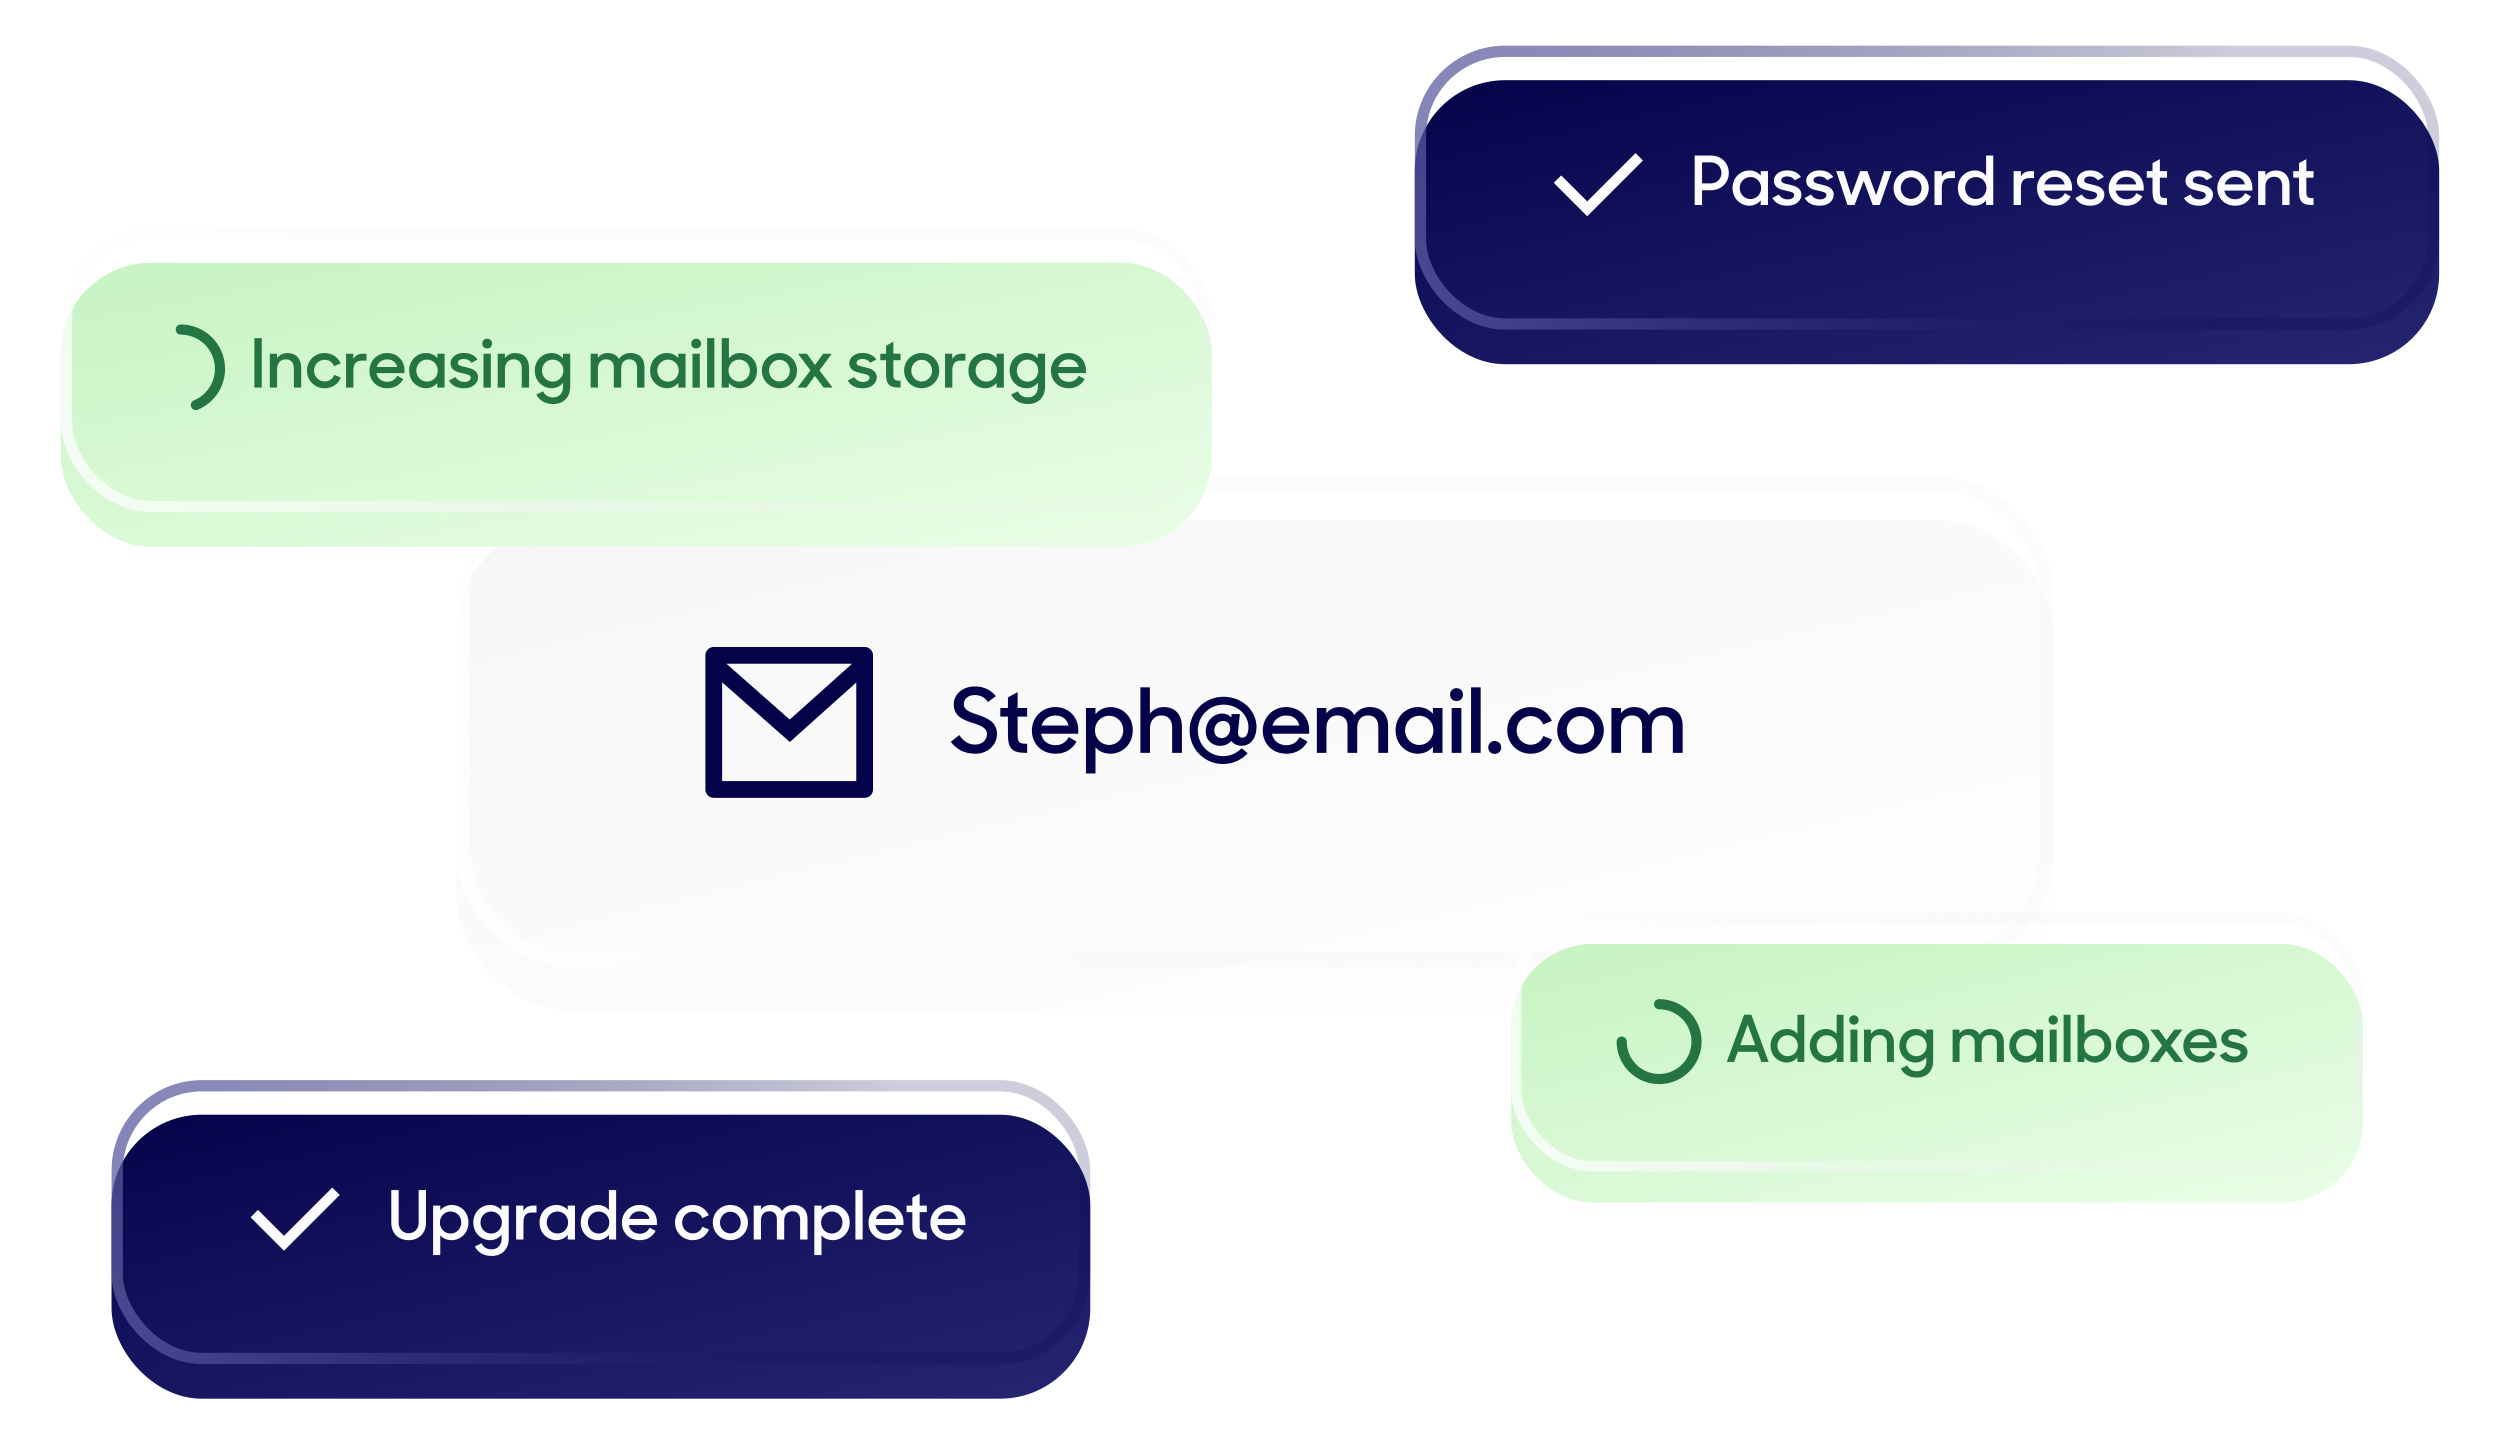 <svg width="493" height="283" viewBox="0 0 493 283" fill="none" xmlns="http://www.w3.org/2000/svg">
<g filter="url(#filter0_ddd_667_3158)">
<rect x="90" y="94" width="314.876" height="96.66" rx="22.341" fill="url(#paint0_linear_667_3158)"/>
</g>
<rect x="91.396" y="95.396" width="312.084" height="93.867" rx="20.944" stroke="url(#paint1_linear_667_3158)" stroke-width="2.793"/>
<path d="M140.755 127.582H170.509C170.947 127.582 171.367 127.756 171.677 128.066C171.987 128.376 172.162 128.797 172.162 129.235V155.682C172.162 156.121 171.987 156.541 171.677 156.851C171.367 157.161 170.947 157.335 170.509 157.335H140.755C140.317 157.335 139.897 157.161 139.587 156.851C139.277 156.541 139.102 156.121 139.102 155.682V129.235C139.102 128.797 139.277 128.376 139.587 128.066C139.897 127.756 140.317 127.582 140.755 127.582ZM168.856 134.587L155.751 146.323L142.408 134.551V154.029H168.856V134.587ZM143.253 130.888L155.733 141.9L168.032 130.888H143.253Z" fill="#04034A"/>
<path d="M192.306 148.636C190.094 148.636 188.59 147.698 187.493 146.282L189.192 144.955C189.953 146.176 190.979 146.831 192.288 146.831C193.721 146.831 194.624 145.911 194.624 144.761C194.624 143.434 193.208 143.009 191.722 142.532C189.97 141.965 188.077 141.258 188.077 138.887C188.077 136.923 189.829 135.366 192.217 135.366C194.181 135.366 195.402 136.127 196.393 137.277L194.818 138.444C194.234 137.542 193.367 137.064 192.217 137.064C190.908 137.064 190.059 137.843 190.059 138.851C190.059 140.09 191.421 140.497 192.907 140.992C194.677 141.594 196.605 142.355 196.605 144.761C196.605 146.743 194.977 148.636 192.306 148.636ZM197.263 141.311V139.612H198.766V137.524L200.677 136.48V139.612H202.553V141.311H200.677V144.832C200.677 146.424 200.925 146.672 202.553 146.672V148.459H202.27C199.58 148.459 198.766 147.609 198.766 144.849V141.311H197.263ZM208.155 148.636C205.36 148.636 203.484 146.636 203.484 144.071C203.484 141.47 205.484 139.435 208.085 139.435C210.703 139.435 212.632 141.328 212.632 143.947V144.69H205.307C205.555 146.052 206.616 146.955 208.155 146.955C209.359 146.955 210.279 146.318 210.739 145.362L212.296 146.229C211.517 147.68 210.119 148.636 208.155 148.636ZM208.085 141.098C206.775 141.098 205.749 141.912 205.395 143.08H210.703C210.42 141.806 209.447 141.098 208.085 141.098ZM219 148.636C217.779 148.636 216.665 148.176 216.028 147.362V152.528H214.152V139.612H216.028V140.851C216.682 139.984 217.797 139.435 218.983 139.435C221.3 139.435 223.388 141.205 223.388 144.035C223.388 146.849 221.23 148.636 219 148.636ZM218.717 146.902C220.292 146.902 221.513 145.628 221.513 144.018C221.513 142.408 220.292 141.151 218.717 141.151C217.107 141.151 215.922 142.443 215.922 144.018C215.922 145.61 217.107 146.902 218.717 146.902ZM224.883 148.459V135.543H226.758V140.727C227.36 139.948 228.333 139.435 229.483 139.435C231.712 139.435 233.075 140.886 233.075 143.292V148.459H231.146V143.469C231.146 142.001 230.438 141.081 229.005 141.081C227.749 141.081 226.776 142.036 226.776 143.593V148.459H224.883ZM241.186 150.67C237.523 150.67 234.586 147.716 234.586 144.035C234.586 140.373 237.576 137.401 241.239 137.401C245.202 137.401 247.785 140.32 247.785 143.363C247.785 145.38 246.741 147.061 244.884 147.061C243.857 147.061 243.167 146.636 242.813 146.088C242.371 146.672 241.593 147.079 240.549 147.079C239.098 147.079 237.576 145.929 237.789 143.876C238.036 141.718 239.646 140.709 240.973 140.709C241.787 140.709 242.424 141.01 242.813 141.47C242.867 140.886 242.867 140.815 242.867 140.815H244.512L244.158 144.018C244.052 145.009 244.317 145.469 245.007 145.469C245.75 145.469 246.193 144.619 246.193 143.381C246.193 141.151 244.264 138.958 241.239 138.958C238.443 138.958 236.214 141.24 236.214 144.035C236.214 146.831 238.39 149.113 241.186 149.113C242.654 149.113 243.928 148.512 244.848 147.539L246.051 148.547C244.919 149.786 243.15 150.67 241.186 150.67ZM240.903 145.557C241.84 145.557 242.495 144.779 242.583 143.859C242.69 142.956 242.159 142.178 241.239 142.178C240.354 142.178 239.54 142.85 239.469 143.841C239.346 144.796 239.983 145.557 240.903 145.557ZM253.684 148.636C250.889 148.636 249.013 146.636 249.013 144.071C249.013 141.47 251.013 139.435 253.613 139.435C256.232 139.435 258.161 141.328 258.161 143.947V144.69H250.836C251.083 146.052 252.145 146.955 253.684 146.955C254.887 146.955 255.807 146.318 256.267 145.362L257.824 146.229C257.046 147.68 255.648 148.636 253.684 148.636ZM253.613 141.098C252.304 141.098 251.278 141.912 250.924 143.08H256.232C255.949 141.806 254.976 141.098 253.613 141.098ZM259.681 148.459V139.612H261.557V140.674C262.123 139.895 263.025 139.435 264.157 139.435C265.573 139.435 266.564 140.037 267.077 141.028C267.678 140.054 268.758 139.435 270.067 139.435C272.473 139.435 273.729 140.886 273.729 143.151V148.459H271.801V143.275C271.801 141.948 271.075 141.081 269.748 141.081C268.563 141.081 267.643 141.895 267.643 143.469V148.459H265.732V143.186C265.732 141.895 265.007 141.081 263.733 141.081C262.494 141.081 261.574 141.912 261.574 143.54V148.459H259.681ZM279.613 148.636C277.366 148.636 275.207 146.849 275.207 144.035C275.207 141.205 277.313 139.435 279.631 139.435C280.798 139.435 281.913 139.948 282.568 140.762V139.612H284.461V148.459H282.568V147.238C281.895 148.105 280.781 148.636 279.613 148.636ZM279.878 146.902C281.488 146.902 282.674 145.61 282.674 144.018C282.674 142.443 281.488 141.151 279.878 141.151C278.304 141.151 277.083 142.408 277.083 144.018C277.083 145.628 278.304 146.902 279.878 146.902ZM286.273 148.459V139.612H288.183V148.459H286.273ZM285.954 136.976C285.954 136.233 286.485 135.702 287.228 135.702C287.971 135.702 288.502 136.233 288.502 136.976C288.502 137.719 287.971 138.25 287.228 138.25C286.467 138.25 285.954 137.719 285.954 136.976ZM290.092 148.459V135.543H291.985V148.459H290.092ZM293.488 147.397C293.488 146.654 294.018 146.123 294.761 146.123C295.505 146.123 296.035 146.654 296.035 147.397C296.035 148.14 295.505 148.671 294.761 148.671C294.001 148.671 293.488 148.14 293.488 147.397ZM301.838 148.636C299.219 148.636 297.22 146.583 297.22 144.035C297.22 141.435 299.255 139.435 301.838 139.435C303.802 139.435 305.359 140.55 306.031 142.142L304.333 142.868C303.89 141.842 302.988 141.205 301.838 141.205C300.263 141.205 299.078 142.461 299.078 144.035C299.078 145.592 300.281 146.866 301.873 146.866C303.077 146.866 303.961 146.123 304.368 145.132L306.084 145.858C305.377 147.486 303.908 148.636 301.838 148.636ZM311.669 148.636C309.121 148.636 307.086 146.601 307.086 144.035C307.086 141.452 309.121 139.435 311.669 139.435C314.216 139.435 316.269 141.452 316.269 144.035C316.269 146.601 314.216 148.636 311.669 148.636ZM311.669 146.866C313.19 146.866 314.393 145.592 314.393 144.035C314.393 142.478 313.19 141.205 311.669 141.205C310.147 141.205 308.962 142.478 308.962 144.035C308.962 145.592 310.147 146.866 311.669 146.866ZM317.771 148.459V139.612H319.647V140.674C320.213 139.895 321.115 139.435 322.248 139.435C323.663 139.435 324.654 140.037 325.167 141.028C325.769 140.054 326.848 139.435 328.157 139.435C330.563 139.435 331.82 140.886 331.82 143.151V148.459H329.891V143.275C329.891 141.948 329.166 141.081 327.839 141.081C326.653 141.081 325.733 141.895 325.733 143.469V148.459H323.822V143.186C323.822 141.895 323.097 141.081 321.823 141.081C320.584 141.081 319.664 141.912 319.664 143.54V148.459H317.771Z" fill="#04034A"/>
<g filter="url(#filter1_ddd_667_3158)">
<rect x="12" y="45" width="226.947" height="56" rx="17.809" fill="url(#paint2_linear_667_3158)"/>
<rect x="12" y="45" width="226.947" height="56" rx="17.809" fill="url(#paint3_linear_667_3158)"/>
</g>
<rect x="13.113" y="46.113" width="224.721" height="53.774" rx="16.696" stroke="url(#paint4_linear_667_3158)" stroke-width="2.226"/>
<path d="M35.643 64.987C39.919 64.987 43.385 68.453 43.385 72.729C43.385 75.945 41.424 78.702 38.632 79.872" stroke="#257444" stroke-width="2" stroke-linecap="round"/>
<path d="M50.164 76.43V66.677H51.621V76.43H50.164ZM53.214 76.43V69.75H54.63V70.618C55.084 70.004 55.805 69.616 56.687 69.616C58.371 69.616 59.399 70.712 59.399 72.528V76.43H57.956V72.649C57.956 71.553 57.409 70.859 56.34 70.859C55.378 70.859 54.643 71.58 54.643 72.756V76.43H53.214ZM64.015 76.563C62.037 76.563 60.528 75.013 60.528 73.09C60.528 71.126 62.064 69.616 64.015 69.616C65.498 69.616 66.673 70.458 67.181 71.66L65.898 72.208C65.564 71.433 64.883 70.952 64.015 70.952C62.826 70.952 61.93 71.901 61.93 73.09C61.93 74.265 62.839 75.227 64.041 75.227C64.95 75.227 65.618 74.666 65.925 73.918L67.221 74.466C66.687 75.695 65.578 76.563 64.015 76.563ZM68.244 76.43V69.75H69.673V70.805C70.034 70.124 70.689 69.75 71.624 69.75H72.265V71.112H71.397C70.181 71.112 69.687 71.727 69.687 73.116V76.43H68.244ZM76.384 76.563C74.273 76.563 72.857 75.054 72.857 73.116C72.857 71.152 74.367 69.616 76.331 69.616C78.308 69.616 79.764 71.046 79.764 73.023V73.584H74.233C74.42 74.613 75.222 75.294 76.384 75.294C77.293 75.294 77.987 74.813 78.335 74.092L79.51 74.746C78.923 75.842 77.867 76.563 76.384 76.563ZM76.331 70.872C75.342 70.872 74.567 71.486 74.3 72.368H78.308C78.094 71.406 77.359 70.872 76.331 70.872ZM84.012 76.563C82.315 76.563 80.685 75.214 80.685 73.09C80.685 70.952 82.275 69.616 84.025 69.616C84.907 69.616 85.749 70.004 86.243 70.618V69.75H87.673V76.43H86.243V75.508C85.735 76.162 84.894 76.563 84.012 76.563ZM84.212 75.254C85.428 75.254 86.323 74.279 86.323 73.076C86.323 71.887 85.428 70.912 84.212 70.912C83.023 70.912 82.101 71.861 82.101 73.076C82.101 74.292 83.023 75.254 84.212 75.254ZM91.512 76.563C90.069 76.563 89.108 76.042 88.533 75.054L89.816 74.359C90.203 74.987 90.778 75.321 91.579 75.321C92.407 75.321 92.835 74.92 92.835 74.452C92.835 73.905 92.033 73.784 91.178 73.597C90.043 73.37 88.84 72.996 88.84 71.62C88.84 70.565 89.856 69.589 91.445 69.603C92.741 69.603 93.61 70.084 94.171 70.899L92.969 71.553C92.648 71.072 92.154 70.792 91.445 70.792C90.657 70.792 90.283 71.152 90.283 71.593C90.283 72.074 90.858 72.181 91.873 72.408C92.995 72.649 94.264 73.023 94.264 74.426C94.264 75.428 93.369 76.577 91.512 76.563ZM95.342 76.43V69.75H96.785V76.43H95.342ZM95.102 67.759C95.102 67.198 95.503 66.797 96.064 66.797C96.625 66.797 97.026 67.198 97.026 67.759C97.026 68.32 96.625 68.721 96.064 68.721C95.489 68.721 95.102 68.32 95.102 67.759ZM98.147 76.43V69.75H99.564V70.618C100.018 70.004 100.739 69.616 101.621 69.616C103.305 69.616 104.333 70.712 104.333 72.528V76.43H102.89V72.649C102.89 71.553 102.343 70.859 101.274 70.859C100.312 70.859 99.577 71.58 99.577 72.756V76.43H98.147ZM108.788 76.563C107.091 76.563 105.462 75.214 105.462 73.09C105.462 70.952 107.051 69.616 108.802 69.616C109.683 69.616 110.512 70.017 111.019 70.658V69.75H112.449V76.269C112.449 78.233 111.22 79.676 109.082 79.676C107.412 79.676 106.277 78.875 105.769 77.792L107.091 77.165C107.425 77.899 108.067 78.367 109.082 78.367C110.298 78.367 111.033 77.472 111.033 76.323V75.481C110.525 76.149 109.67 76.563 108.788 76.563ZM108.989 75.254C110.204 75.254 111.1 74.279 111.1 73.076C111.1 71.887 110.204 70.912 108.989 70.912C107.8 70.912 106.878 71.861 106.878 73.076C106.878 74.292 107.8 75.254 108.989 75.254ZM116.479 76.43V69.75H117.895V70.551C118.322 69.963 119.004 69.616 119.859 69.616C120.927 69.616 121.676 70.07 122.063 70.818C122.517 70.084 123.332 69.616 124.321 69.616C126.138 69.616 127.087 70.712 127.087 72.422V76.43H125.63V72.515C125.63 71.513 125.082 70.859 124.08 70.859C123.185 70.859 122.491 71.473 122.491 72.662V76.43H121.048V72.448C121.048 71.473 120.5 70.859 119.538 70.859C118.603 70.859 117.908 71.486 117.908 72.716V76.43H116.479ZM131.529 76.563C129.832 76.563 128.203 75.214 128.203 73.09C128.203 70.952 129.792 69.616 131.543 69.616C132.424 69.616 133.266 70.004 133.76 70.618V69.75H135.19V76.43H133.76V75.508C133.253 76.162 132.411 76.563 131.529 76.563ZM131.73 75.254C132.945 75.254 133.84 74.279 133.84 73.076C133.84 71.887 132.945 70.912 131.73 70.912C130.541 70.912 129.619 71.861 129.619 73.076C129.619 74.292 130.541 75.254 131.73 75.254ZM136.558 76.43V69.75H138.001V76.43H136.558ZM136.317 67.759C136.317 67.198 136.718 66.797 137.279 66.797C137.841 66.797 138.241 67.198 138.241 67.759C138.241 68.32 137.841 68.721 137.279 68.721C136.705 68.721 136.317 68.32 136.317 67.759ZM139.442 76.43V66.677H140.871V76.43H139.442ZM145.972 76.563C145.077 76.563 144.222 76.176 143.728 75.521V76.43H142.325V66.677H143.741V70.645C144.236 70.017 145.064 69.616 145.959 69.616C147.709 69.616 149.286 70.952 149.286 73.09C149.286 75.214 147.669 76.563 145.972 76.563ZM145.759 75.254C146.948 75.254 147.869 74.292 147.869 73.076C147.869 71.861 146.948 70.912 145.759 70.912C144.556 70.912 143.661 71.887 143.661 73.076C143.661 74.279 144.556 75.254 145.759 75.254ZM153.699 76.563C151.775 76.563 150.239 75.027 150.239 73.09C150.239 71.139 151.775 69.616 153.699 69.616C155.623 69.616 157.173 71.139 157.173 73.09C157.173 75.027 155.623 76.563 153.699 76.563ZM153.699 75.227C154.848 75.227 155.757 74.265 155.757 73.09C155.757 71.914 154.848 70.952 153.699 70.952C152.55 70.952 151.655 71.914 151.655 73.09C151.655 74.265 152.55 75.227 153.699 75.227ZM157.266 76.43L159.818 73.036L157.373 69.75H159.11L160.713 71.954L162.33 69.75H164.026L161.595 73.036L164.173 76.43H162.423L160.686 74.132L159.016 76.43H157.266ZM170.147 76.563C168.704 76.563 167.742 76.042 167.167 75.054L168.45 74.359C168.837 74.987 169.412 75.321 170.214 75.321C171.042 75.321 171.469 74.92 171.469 74.452C171.469 73.905 170.668 73.784 169.813 73.597C168.677 73.37 167.475 72.996 167.475 71.62C167.475 70.565 168.49 69.589 170.08 69.603C171.376 69.603 172.244 70.084 172.805 70.899L171.603 71.553C171.282 71.072 170.788 70.792 170.08 70.792C169.292 70.792 168.918 71.152 168.918 71.593C168.918 72.074 169.492 72.181 170.507 72.408C171.63 72.649 172.899 73.023 172.899 74.426C172.899 75.428 172.004 76.577 170.147 76.563ZM173.592 71.032V69.75H174.727V68.173L176.17 67.385V69.75H177.587V71.032H176.17V73.691C176.17 74.893 176.357 75.08 177.587 75.08V76.43H177.373C175.342 76.43 174.727 75.788 174.727 73.704V71.032H173.592ZM181.75 76.563C179.826 76.563 178.29 75.027 178.29 73.09C178.29 71.139 179.826 69.616 181.75 69.616C183.674 69.616 185.224 71.139 185.224 73.09C185.224 75.027 183.674 76.563 181.75 76.563ZM181.75 75.227C182.899 75.227 183.808 74.265 183.808 73.09C183.808 71.914 182.899 70.952 181.75 70.952C180.601 70.952 179.706 71.914 179.706 73.09C179.706 74.265 180.601 75.227 181.75 75.227ZM186.358 76.43V69.75H187.788V70.805C188.149 70.124 188.803 69.75 189.739 69.75H190.38V71.112H189.511C188.296 71.112 187.801 71.727 187.801 73.116V76.43H186.358ZM194.298 76.563C192.602 76.563 190.972 75.214 190.972 73.09C190.972 70.952 192.562 69.616 194.312 69.616C195.194 69.616 196.035 70.004 196.53 70.618V69.75H197.959V76.43H196.53V75.508C196.022 76.162 195.18 76.563 194.298 76.563ZM194.499 75.254C195.715 75.254 196.61 74.279 196.61 73.076C196.61 71.887 195.715 70.912 194.499 70.912C193.31 70.912 192.388 71.861 192.388 73.076C192.388 74.292 193.31 75.254 194.499 75.254ZM202.427 76.563C200.73 76.563 199.1 75.214 199.1 73.09C199.1 70.952 200.69 69.616 202.44 69.616C203.322 69.616 204.15 70.017 204.658 70.658V69.75H206.087V76.269C206.087 78.233 204.858 79.676 202.721 79.676C201.051 79.676 199.915 78.875 199.407 77.792L200.73 77.165C201.064 77.899 201.705 78.367 202.721 78.367C203.936 78.367 204.671 77.472 204.671 76.323V75.481C204.164 76.149 203.308 76.563 202.427 76.563ZM202.627 75.254C203.843 75.254 204.738 74.279 204.738 73.076C204.738 71.887 203.843 70.912 202.627 70.912C201.438 70.912 200.516 71.861 200.516 73.076C200.516 74.292 201.438 75.254 202.627 75.254ZM210.768 76.563C208.658 76.563 207.241 75.054 207.241 73.116C207.241 71.152 208.751 69.616 210.715 69.616C212.692 69.616 214.149 71.046 214.149 73.023V73.584H208.617C208.804 74.613 209.606 75.294 210.768 75.294C211.677 75.294 212.372 74.813 212.719 74.092L213.895 74.746C213.307 75.842 212.251 76.563 210.768 76.563ZM210.715 70.872C209.726 70.872 208.951 71.486 208.684 72.368H212.692C212.479 71.406 211.744 70.872 210.715 70.872Z" fill="#257444"/>
<g filter="url(#filter2_ddd_667_3158)">
<rect x="279" y="9" width="202" height="56" rx="17.809" fill="url(#paint5_linear_667_3158)"/>
<rect x="279" y="9" width="202" height="56" rx="17.809" fill="url(#paint6_linear_667_3158)"/>
<rect x="279" y="9" width="202" height="56" rx="17.809" fill="url(#paint7_linear_667_3158)"/>
</g>
<rect x="280.113" y="10.113" width="199.774" height="53.774" rx="16.696" stroke="url(#paint8_linear_667_3158)" stroke-width="2.226"/>
<path d="M313.002 39.715L322.523 30.193L323.988 31.658L313.002 42.645L306.41 36.053L307.874 34.588L313.002 39.715Z" fill="#FCFCFF"/>
<path d="M334.189 40.43V30.677H337.395C339.466 30.677 340.922 32.173 340.922 34.097C340.922 36.008 339.466 37.517 337.382 37.517H335.645V40.43H334.189ZM337.289 32.013H335.645V36.168H337.289C338.625 36.168 339.466 35.259 339.466 34.097C339.466 32.921 338.625 32.013 337.289 32.013ZM344.985 40.563C343.288 40.563 341.658 39.214 341.658 37.09C341.658 34.952 343.248 33.616 344.998 33.616C345.88 33.616 346.722 34.004 347.216 34.618V33.75H348.645V40.43H347.216V39.508C346.708 40.163 345.866 40.563 344.985 40.563ZM345.185 39.254C346.401 39.254 347.296 38.279 347.296 37.076C347.296 35.887 346.401 34.912 345.185 34.912C343.996 34.912 343.074 35.861 343.074 37.076C343.074 38.292 343.996 39.254 345.185 39.254ZM352.485 40.563C351.042 40.563 350.08 40.042 349.506 39.054L350.788 38.359C351.176 38.987 351.75 39.321 352.552 39.321C353.38 39.321 353.808 38.92 353.808 38.452C353.808 37.905 353.006 37.784 352.151 37.597C351.015 37.37 349.813 36.996 349.813 35.62C349.813 34.565 350.828 33.589 352.418 33.603C353.714 33.603 354.583 34.084 355.144 34.899L353.941 35.553C353.621 35.072 353.126 34.792 352.418 34.792C351.63 34.792 351.256 35.152 351.256 35.593C351.256 36.074 351.83 36.181 352.846 36.408C353.968 36.649 355.237 37.023 355.237 38.426C355.237 39.428 354.342 40.577 352.485 40.563ZM358.852 40.563C357.409 40.563 356.447 40.042 355.873 39.054L357.155 38.359C357.543 38.987 358.117 39.321 358.919 39.321C359.747 39.321 360.175 38.92 360.175 38.452C360.175 37.905 359.373 37.784 358.518 37.597C357.382 37.37 356.18 36.996 356.18 35.62C356.18 34.565 357.195 33.589 358.785 33.603C360.081 33.603 360.95 34.084 361.511 34.899L360.308 35.553C359.988 35.072 359.493 34.792 358.785 34.792C357.997 34.792 357.623 35.152 357.623 35.593C357.623 36.074 358.197 36.181 359.213 36.408C360.335 36.649 361.604 37.023 361.604 38.426C361.604 39.428 360.709 40.577 358.852 40.563ZM364.32 40.43L362.102 33.736L363.558 33.75L365.081 38.492L366.831 33.75H368.247L369.971 38.492L371.547 33.75H373.004L370.679 40.43H369.303L367.526 35.66L365.722 40.43H364.32ZM376.875 40.563C374.951 40.563 373.414 39.027 373.414 37.09C373.414 35.139 374.951 33.616 376.875 33.616C378.799 33.616 380.348 35.139 380.348 37.09C380.348 39.027 378.799 40.563 376.875 40.563ZM376.875 39.227C378.024 39.227 378.932 38.265 378.932 37.09C378.932 35.914 378.024 34.952 376.875 34.952C375.726 34.952 374.831 35.914 374.831 37.09C374.831 38.265 375.726 39.227 376.875 39.227ZM381.483 40.43V33.75H382.912V34.805C383.273 34.124 383.928 33.75 384.863 33.75H385.504V35.112H384.636C383.42 35.112 382.926 35.727 382.926 37.116V40.43H381.483ZM389.423 40.563C387.726 40.563 386.096 39.214 386.096 37.09C386.096 34.952 387.686 33.616 389.436 33.616C390.318 33.616 391.16 34.004 391.654 34.618V30.677H393.07V40.43H391.654V39.508C391.146 40.163 390.305 40.563 389.423 40.563ZM389.623 39.254C390.839 39.254 391.734 38.279 391.734 37.076C391.734 35.887 390.839 34.912 389.623 34.912C388.434 34.912 387.512 35.861 387.512 37.076C387.512 38.292 388.434 39.254 389.623 39.254ZM397.087 40.43V33.75H398.517V34.805C398.877 34.124 399.532 33.75 400.467 33.75H401.108V35.112H400.24C399.024 35.112 398.53 35.727 398.53 37.116V40.43H397.087ZM405.227 40.563C403.117 40.563 401.7 39.054 401.7 37.116C401.7 35.152 403.21 33.616 405.174 33.616C407.151 33.616 408.608 35.045 408.608 37.023V37.584H403.076C403.264 38.613 404.065 39.294 405.227 39.294C406.136 39.294 406.831 38.813 407.178 38.092L408.354 38.746C407.766 39.842 406.71 40.563 405.227 40.563ZM405.174 34.872C404.185 34.872 403.41 35.486 403.143 36.368H407.151C406.938 35.406 406.203 34.872 405.174 34.872ZM412.227 40.563C410.784 40.563 409.823 40.042 409.248 39.054L410.531 38.359C410.918 38.987 411.493 39.321 412.294 39.321C413.122 39.321 413.55 38.92 413.55 38.452C413.55 37.905 412.748 37.784 411.893 37.597C410.758 37.37 409.555 36.996 409.555 35.62C409.555 34.565 410.571 33.589 412.161 33.603C413.457 33.603 414.325 34.084 414.886 34.899L413.684 35.553C413.363 35.072 412.869 34.792 412.161 34.792C411.372 34.792 410.998 35.152 410.998 35.593C410.998 36.074 411.573 36.181 412.588 36.408C413.71 36.649 414.98 37.023 414.98 38.426C414.98 39.428 414.084 40.577 412.227 40.563ZM419.357 40.563C417.247 40.563 415.83 39.054 415.83 37.116C415.83 35.152 417.34 33.616 419.304 33.616C421.281 33.616 422.738 35.045 422.738 37.023V37.584H417.206C417.393 38.613 418.195 39.294 419.357 39.294C420.266 39.294 420.961 38.813 421.308 38.092L422.484 38.746C421.896 39.842 420.84 40.563 419.357 40.563ZM419.304 34.872C418.315 34.872 417.54 35.486 417.273 36.368H421.281C421.068 35.406 420.333 34.872 419.304 34.872ZM423.344 35.032V33.75H424.48V32.173L425.923 31.385V33.75H427.339V35.032H425.923V37.691C425.923 38.893 426.11 39.08 427.339 39.08V40.43H427.125C425.094 40.43 424.48 39.788 424.48 37.704V35.032H423.344ZM433.651 40.563C432.208 40.563 431.246 40.042 430.671 39.054L431.954 38.359C432.341 38.987 432.916 39.321 433.717 39.321C434.546 39.321 434.973 38.92 434.973 38.452C434.973 37.905 434.172 37.784 433.317 37.597C432.181 37.37 430.979 36.996 430.979 35.62C430.979 34.565 431.994 33.589 433.584 33.603C434.88 33.603 435.748 34.084 436.309 34.899L435.107 35.553C434.786 35.072 434.292 34.792 433.584 34.792C432.796 34.792 432.421 35.152 432.421 35.593C432.421 36.074 432.996 36.181 434.011 36.408C435.134 36.649 436.403 37.023 436.403 38.426C436.403 39.428 435.508 40.577 433.651 40.563ZM440.781 40.563C438.67 40.563 437.254 39.054 437.254 37.116C437.254 35.152 438.763 33.616 440.727 33.616C442.704 33.616 444.161 35.045 444.161 37.023V37.584H438.63C438.817 38.613 439.618 39.294 440.781 39.294C441.689 39.294 442.384 38.813 442.731 38.092L443.907 38.746C443.319 39.842 442.264 40.563 440.781 40.563ZM440.727 34.872C439.739 34.872 438.964 35.486 438.696 36.368H442.704C442.491 35.406 441.756 34.872 440.727 34.872ZM445.309 40.43V33.75H446.725V34.618C447.179 34.004 447.901 33.616 448.783 33.616C450.466 33.616 451.495 34.712 451.495 36.529V40.43H450.052V36.649C450.052 35.553 449.504 34.858 448.435 34.858C447.473 34.858 446.738 35.58 446.738 36.756V40.43H445.309ZM452.23 35.032V33.75H453.366V32.173L454.809 31.385V33.75H456.225V35.032H454.809V37.691C454.809 38.893 454.996 39.08 456.225 39.08V40.43H456.011C453.98 40.43 453.366 39.788 453.366 37.704V35.032H452.23Z" fill="#FCFCFF"/>
<g filter="url(#filter3_ddd_667_3158)">
<rect x="22" y="213" width="193" height="56" rx="17.809" fill="url(#paint9_linear_667_3158)"/>
<rect x="22" y="213" width="193" height="56" rx="17.809" fill="url(#paint10_linear_667_3158)"/>
<rect x="22" y="213" width="193" height="56" rx="17.809" fill="url(#paint11_linear_667_3158)"/>
</g>
<rect x="23.113" y="214.113" width="190.774" height="53.774" rx="16.696" stroke="url(#paint12_linear_667_3158)" stroke-width="2.226"/>
<path d="M56.002 243.715L65.523 234.193L66.989 235.658L56.002 246.644L49.41 240.053L50.874 238.588L56.002 243.715Z" fill="#FCFCFF"/>
<path d="M80.582 244.563C78.605 244.563 77.162 243.241 77.162 241.143V234.677H78.618V241.236C78.618 242.319 79.46 243.2 80.569 243.2C81.691 243.2 82.56 242.319 82.56 241.236V234.677H84.003V241.143C84.003 243.241 82.546 244.563 80.582 244.563ZM89.068 244.563C88.146 244.563 87.304 244.216 86.823 243.601V247.502H85.407V237.749H86.823V238.685C87.317 238.03 88.159 237.616 89.054 237.616C90.805 237.616 92.381 238.952 92.381 241.09C92.381 243.214 90.751 244.563 89.068 244.563ZM88.854 243.254C90.043 243.254 90.965 242.292 90.965 241.076C90.965 239.86 90.043 238.912 88.854 238.912C87.638 238.912 86.743 239.887 86.743 241.076C86.743 242.279 87.638 243.254 88.854 243.254ZM96.661 244.563C94.964 244.563 93.334 243.214 93.334 241.09C93.334 238.952 94.924 237.616 96.674 237.616C97.556 237.616 98.384 238.017 98.892 238.658V237.749H100.322V244.269C100.322 246.233 99.093 247.676 96.955 247.676C95.285 247.676 94.149 246.874 93.642 245.792L94.964 245.164C95.298 245.899 95.939 246.367 96.955 246.367C98.171 246.367 98.906 245.472 98.906 244.323V243.481C98.398 244.149 97.543 244.563 96.661 244.563ZM96.861 243.254C98.077 243.254 98.972 242.279 98.972 241.076C98.972 239.887 98.077 238.912 96.861 238.912C95.672 238.912 94.751 239.86 94.751 241.076C94.751 242.292 95.672 243.254 96.861 243.254ZM101.781 244.43V237.749H103.211V238.805C103.571 238.124 104.226 237.749 105.161 237.749H105.802V239.112H104.934C103.718 239.112 103.224 239.727 103.224 241.116V244.43H101.781ZM109.721 244.563C108.024 244.563 106.394 243.214 106.394 241.09C106.394 238.952 107.984 237.616 109.734 237.616C110.616 237.616 111.458 238.003 111.952 238.618V237.749H113.382V244.43H111.952V243.508C111.444 244.162 110.603 244.563 109.721 244.563ZM109.921 243.254C111.137 243.254 112.032 242.279 112.032 241.076C112.032 239.887 111.137 238.912 109.921 238.912C108.732 238.912 107.811 239.86 107.811 241.076C107.811 242.292 108.732 243.254 109.921 243.254ZM117.849 244.563C116.153 244.563 114.523 243.214 114.523 241.09C114.523 238.952 116.113 237.616 117.863 237.616C118.744 237.616 119.586 238.003 120.08 238.618V234.677H121.497V244.43H120.08V243.508C119.573 244.162 118.731 244.563 117.849 244.563ZM118.05 243.254C119.265 243.254 120.161 242.279 120.161 241.076C120.161 239.887 119.265 238.912 118.05 238.912C116.861 238.912 115.939 239.86 115.939 241.076C115.939 242.292 116.861 243.254 118.05 243.254ZM126.165 244.563C124.054 244.563 122.638 243.053 122.638 241.116C122.638 239.152 124.148 237.616 126.112 237.616C128.089 237.616 129.545 239.045 129.545 241.023V241.584H124.014C124.201 242.613 125.003 243.294 126.165 243.294C127.073 243.294 127.768 242.813 128.116 242.092L129.291 242.746C128.703 243.842 127.648 244.563 126.165 244.563ZM126.112 238.872C125.123 238.872 124.348 239.486 124.081 240.368H128.089C127.875 239.406 127.14 238.872 126.112 238.872ZM136.602 244.563C134.624 244.563 133.115 243.013 133.115 241.09C133.115 239.126 134.651 237.616 136.602 237.616C138.085 237.616 139.26 238.458 139.768 239.66L138.485 240.208C138.151 239.433 137.47 238.952 136.602 238.952C135.413 238.952 134.517 239.9 134.517 241.09C134.517 242.265 135.426 243.227 136.628 243.227C137.537 243.227 138.205 242.666 138.512 241.918L139.808 242.466C139.274 243.695 138.165 244.563 136.602 244.563ZM144.025 244.563C142.101 244.563 140.564 243.027 140.564 241.09C140.564 239.139 142.101 237.616 144.025 237.616C145.949 237.616 147.498 239.139 147.498 241.09C147.498 243.027 145.949 244.563 144.025 244.563ZM144.025 243.227C145.174 243.227 146.082 242.265 146.082 241.09C146.082 239.914 145.174 238.952 144.025 238.952C142.876 238.952 141.981 239.914 141.981 241.09C141.981 242.265 142.876 243.227 144.025 243.227ZM148.633 244.43V237.749H150.049V238.551C150.477 237.963 151.158 237.616 152.013 237.616C153.082 237.616 153.83 238.07 154.217 238.818C154.672 238.083 155.487 237.616 156.475 237.616C158.292 237.616 159.241 238.711 159.241 240.422V244.43H157.785V240.515C157.785 239.513 157.237 238.858 156.235 238.858C155.34 238.858 154.645 239.473 154.645 240.662V244.43H153.202V240.448C153.202 239.473 152.654 238.858 151.692 238.858C150.757 238.858 150.062 239.486 150.062 240.715V244.43H148.633ZM164.245 244.563C163.323 244.563 162.481 244.216 162 243.601V247.502H160.584V237.749H162V238.685C162.494 238.03 163.336 237.616 164.231 237.616C165.981 237.616 167.558 238.952 167.558 241.09C167.558 243.214 165.928 244.563 164.245 244.563ZM164.031 243.254C165.22 243.254 166.142 242.292 166.142 241.076C166.142 239.86 165.22 238.912 164.031 238.912C162.815 238.912 161.92 239.887 161.92 241.076C161.92 242.279 162.815 243.254 164.031 243.254ZM168.686 244.43V234.677H170.116V244.43H168.686ZM174.791 244.563C172.68 244.563 171.264 243.053 171.264 241.116C171.264 239.152 172.774 237.616 174.738 237.616C176.715 237.616 178.171 239.045 178.171 241.023V241.584H172.64C172.827 242.613 173.629 243.294 174.791 243.294C175.7 243.294 176.394 242.813 176.742 242.092L177.917 242.746C177.33 243.842 176.274 244.563 174.791 244.563ZM174.738 238.872C173.749 238.872 172.974 239.486 172.707 240.368H176.715C176.501 239.406 175.767 238.872 174.738 238.872ZM178.778 239.032V237.749H179.914V236.173L181.356 235.385V237.749H182.773V239.032H181.356V241.691C181.356 242.893 181.544 243.08 182.773 243.08V244.43H182.559C180.528 244.43 179.914 243.788 179.914 241.704V239.032H178.778ZM187.003 244.563C184.892 244.563 183.476 243.053 183.476 241.116C183.476 239.152 184.986 237.616 186.95 237.616C188.927 237.616 190.383 239.045 190.383 241.023V241.584H184.852C185.039 242.613 185.841 243.294 187.003 243.294C187.912 243.294 188.606 242.813 188.954 242.092L190.13 242.746C189.542 243.842 188.486 244.563 187.003 244.563ZM186.95 238.872C185.961 238.872 185.186 239.486 184.919 240.368H188.927C188.713 239.406 187.979 238.872 186.95 238.872Z" fill="#FCFCFF"/>
<g filter="url(#filter4_ddd_667_3158)">
<rect x="298" y="180" width="168" height="51" rx="16.082" fill="url(#paint13_linear_667_3158)"/>
</g>
<rect x="299.005" y="181.005" width="165.99" height="48.99" rx="15.076" stroke="url(#paint14_linear_667_3158)" stroke-width="2.01"/>
<path d="M319.798 205.407C319.798 209.483 323.102 212.787 327.178 212.787C331.253 212.787 334.557 209.483 334.557 205.407C334.557 201.332 331.253 198.028 327.178 198.028" stroke="#257444" stroke-width="2" stroke-linecap="round"/>
<path d="M340.523 209.408L343.937 200.11H345.363L348.776 209.408H347.337L346.611 207.421H342.688L341.975 209.408H340.523ZM344.65 202.021L343.172 206.096H346.127L344.65 202.021ZM352.329 209.535C350.712 209.535 349.158 208.249 349.158 206.224C349.158 204.186 350.674 202.912 352.342 202.912C353.183 202.912 353.985 203.282 354.456 203.867V200.11H355.806V209.408H354.456V208.529C353.972 209.153 353.17 209.535 352.329 209.535ZM352.52 208.287C353.679 208.287 354.533 207.357 354.533 206.211C354.533 205.077 353.679 204.148 352.52 204.148C351.387 204.148 350.508 205.052 350.508 206.211C350.508 207.37 351.387 208.287 352.52 208.287ZM360.065 209.535C358.448 209.535 356.894 208.249 356.894 206.224C356.894 204.186 358.41 202.912 360.078 202.912C360.919 202.912 361.721 203.282 362.192 203.867V200.11H363.542V209.408H362.192V208.529C361.708 209.153 360.906 209.535 360.065 209.535ZM360.257 208.287C361.416 208.287 362.269 207.357 362.269 206.211C362.269 205.077 361.416 204.148 360.257 204.148C359.123 204.148 358.244 205.052 358.244 206.211C358.244 207.37 359.123 208.287 360.257 208.287ZM364.909 209.408V203.04H366.285V209.408H364.909ZM364.68 201.142C364.68 200.607 365.062 200.225 365.597 200.225C366.132 200.225 366.514 200.607 366.514 201.142C366.514 201.677 366.132 202.059 365.597 202.059C365.049 202.059 364.68 201.677 364.68 201.142ZM367.583 209.408V203.04H368.933V203.867C369.366 203.282 370.054 202.912 370.895 202.912C372.499 202.912 373.48 203.957 373.48 205.689V209.408H372.104V205.803C372.104 204.759 371.582 204.097 370.563 204.097C369.646 204.097 368.946 204.784 368.946 205.905V209.408H367.583ZM377.727 209.535C376.109 209.535 374.556 208.249 374.556 206.224C374.556 204.186 376.071 202.912 377.74 202.912C378.58 202.912 379.37 203.294 379.854 203.906V203.04H381.217V209.255C381.217 211.127 380.045 212.502 378.007 212.502C376.415 212.502 375.332 211.738 374.849 210.707L376.109 210.108C376.428 210.809 377.039 211.254 378.007 211.254C379.166 211.254 379.867 210.401 379.867 209.306V208.503C379.383 209.14 378.567 209.535 377.727 209.535ZM377.918 208.287C379.077 208.287 379.93 207.357 379.93 206.211C379.93 205.077 379.077 204.148 377.918 204.148C376.784 204.148 375.906 205.052 375.906 206.211C375.906 207.37 376.784 208.287 377.918 208.287ZM385.058 209.408V203.04H386.408V203.804C386.816 203.243 387.465 202.912 388.28 202.912C389.299 202.912 390.012 203.345 390.382 204.058C390.815 203.358 391.592 202.912 392.534 202.912C394.266 202.912 395.17 203.957 395.17 205.587V209.408H393.782V205.676C393.782 204.721 393.26 204.097 392.305 204.097C391.452 204.097 390.789 204.682 390.789 205.816V209.408H389.414V205.612C389.414 204.682 388.892 204.097 387.975 204.097C387.083 204.097 386.421 204.695 386.421 205.867V209.408H385.058ZM399.406 209.535C397.788 209.535 396.234 208.249 396.234 206.224C396.234 204.186 397.75 202.912 399.418 202.912C400.259 202.912 401.061 203.282 401.533 203.867V203.04H402.895V209.408H401.533V208.529C401.049 209.153 400.246 209.535 399.406 209.535ZM399.597 208.287C400.756 208.287 401.609 207.357 401.609 206.211C401.609 205.077 400.756 204.148 399.597 204.148C398.463 204.148 397.584 205.052 397.584 206.211C397.584 207.37 398.463 208.287 399.597 208.287ZM404.199 209.408V203.04H405.575V209.408H404.199ZM403.97 201.142C403.97 200.607 404.352 200.225 404.887 200.225C405.422 200.225 405.804 200.607 405.804 201.142C405.804 201.677 405.422 202.059 404.887 202.059C404.34 202.059 403.97 201.677 403.97 201.142ZM406.948 209.408V200.11H408.311V209.408H406.948ZM413.174 209.535C412.321 209.535 411.506 209.166 411.034 208.542V209.408H409.697V200.11H411.047V203.893C411.518 203.294 412.308 202.912 413.161 202.912C414.83 202.912 416.333 204.186 416.333 206.224C416.333 208.249 414.792 209.535 413.174 209.535ZM412.97 208.287C414.104 208.287 414.983 207.37 414.983 206.211C414.983 205.052 414.104 204.148 412.97 204.148C411.824 204.148 410.971 205.077 410.971 206.211C410.971 207.357 411.824 208.287 412.97 208.287ZM420.54 209.535C418.706 209.535 417.241 208.07 417.241 206.224C417.241 204.364 418.706 202.912 420.54 202.912C422.374 202.912 423.851 204.364 423.851 206.224C423.851 208.07 422.374 209.535 420.54 209.535ZM420.54 208.261C421.635 208.261 422.501 207.344 422.501 206.224C422.501 205.103 421.635 204.186 420.54 204.186C419.445 204.186 418.591 205.103 418.591 206.224C418.591 207.344 419.445 208.261 420.54 208.261ZM423.941 209.408L426.373 206.173L424.042 203.04H425.698L427.226 205.141L428.768 203.04H430.385L428.067 206.173L430.525 209.408H428.857L427.201 207.217L425.609 209.408H423.941ZM433.912 209.535C431.9 209.535 430.55 208.096 430.55 206.249C430.55 204.377 431.989 202.912 433.861 202.912C435.746 202.912 437.134 204.275 437.134 206.16V206.695H431.861C432.04 207.675 432.804 208.325 433.912 208.325C434.778 208.325 435.44 207.867 435.771 207.179L436.892 207.803C436.332 208.847 435.326 209.535 433.912 209.535ZM433.861 204.109C432.919 204.109 432.18 204.695 431.925 205.536H435.746C435.542 204.619 434.842 204.109 433.861 204.109ZM440.585 209.535C439.209 209.535 438.292 209.038 437.745 208.096L438.967 207.433C439.337 208.032 439.884 208.35 440.649 208.35C441.438 208.35 441.846 207.968 441.846 207.523C441.846 207 441.082 206.886 440.267 206.708C439.184 206.491 438.038 206.134 438.038 204.823C438.038 203.816 439.006 202.887 440.521 202.899C441.757 202.899 442.584 203.358 443.119 204.135L441.973 204.759C441.667 204.3 441.196 204.033 440.521 204.033C439.77 204.033 439.413 204.377 439.413 204.797C439.413 205.256 439.961 205.358 440.929 205.574C441.999 205.803 443.209 206.16 443.209 207.497C443.209 208.452 442.355 209.548 440.585 209.535Z" fill="#257444"/>
<defs>
<filter id="filter0_ddd_667_3158" x="76.097" y="83.305" width="342.683" height="124.467" filterUnits="userSpaceOnUse" color-interpolation-filters="sRGB">
<feFlood flood-opacity="0" result="BackgroundImageFix"/>
<feColorMatrix in="SourceAlpha" type="matrix" values="0 0 0 0 0 0 0 0 0 0 0 0 0 0 0 0 0 0 127 0" result="hardAlpha"/>
<feMorphology radius="2.139" operator="erode" in="SourceAlpha" result="effect1_dropShadow_667_3158"/>
<feOffset dy="2.139"/>
<feGaussianBlur stdDeviation="1.604"/>
<feColorMatrix type="matrix" values="0 0 0 0 0 0 0 0 0 0 0 0 0 0 0 0 0 0 0.12 0"/>
<feBlend mode="normal" in2="BackgroundImageFix" result="effect1_dropShadow_667_3158"/>
<feColorMatrix in="SourceAlpha" type="matrix" values="0 0 0 0 0 0 0 0 0 0 0 0 0 0 0 0 0 0 127 0" result="hardAlpha"/>
<feOffset dy="3.208"/>
<feGaussianBlur stdDeviation="3.208"/>
<feColorMatrix type="matrix" values="0 0 0 0 0 0 0 0 0 0 0 0 0 0 0 0 0 0 0.08 0"/>
<feBlend mode="normal" in2="effect1_dropShadow_667_3158" result="effect2_dropShadow_667_3158"/>
<feColorMatrix in="SourceAlpha" type="matrix" values="0 0 0 0 0 0 0 0 0 0 0 0 0 0 0 0 0 0 127 0" result="hardAlpha"/>
<feMorphology radius="3.208" operator="dilate" in="SourceAlpha" result="effect3_dropShadow_667_3158"/>
<feOffset dy="3.208"/>
<feGaussianBlur stdDeviation="5.347"/>
<feColorMatrix type="matrix" values="0 0 0 0 0 0 0 0 0 0 0 0 0 0 0 0 0 0 0.05 0"/>
<feBlend mode="normal" in2="effect2_dropShadow_667_3158" result="effect3_dropShadow_667_3158"/>
<feBlend mode="normal" in="SourceGraphic" in2="effect3_dropShadow_667_3158" result="shape"/>
</filter>
<filter id="filter1_ddd_667_3158" x="0.917" y="36.474" width="249.114" height="78.167" filterUnits="userSpaceOnUse" color-interpolation-filters="sRGB">
<feFlood flood-opacity="0" result="BackgroundImageFix"/>
<feColorMatrix in="SourceAlpha" type="matrix" values="0 0 0 0 0 0 0 0 0 0 0 0 0 0 0 0 0 0 127 0" result="hardAlpha"/>
<feMorphology radius="1.705" operator="erode" in="SourceAlpha" result="effect1_dropShadow_667_3158"/>
<feOffset dy="1.705"/>
<feGaussianBlur stdDeviation="1.279"/>
<feColorMatrix type="matrix" values="0 0 0 0 0 0 0 0 0 0 0 0 0 0 0 0 0 0 0.12 0"/>
<feBlend mode="normal" in2="BackgroundImageFix" result="effect1_dropShadow_667_3158"/>
<feColorMatrix in="SourceAlpha" type="matrix" values="0 0 0 0 0 0 0 0 0 0 0 0 0 0 0 0 0 0 127 0" result="hardAlpha"/>
<feOffset dy="2.558"/>
<feGaussianBlur stdDeviation="2.558"/>
<feColorMatrix type="matrix" values="0 0 0 0 0 0 0 0 0 0 0 0 0 0 0 0 0 0 0.08 0"/>
<feBlend mode="normal" in2="effect1_dropShadow_667_3158" result="effect2_dropShadow_667_3158"/>
<feColorMatrix in="SourceAlpha" type="matrix" values="0 0 0 0 0 0 0 0 0 0 0 0 0 0 0 0 0 0 127 0" result="hardAlpha"/>
<feMorphology radius="2.558" operator="dilate" in="SourceAlpha" result="effect3_dropShadow_667_3158"/>
<feOffset dy="2.558"/>
<feGaussianBlur stdDeviation="4.263"/>
<feColorMatrix type="matrix" values="0 0 0 0 0 0 0 0 0 0 0 0 0 0 0 0 0 0 0.05 0"/>
<feBlend mode="normal" in2="effect2_dropShadow_667_3158" result="effect3_dropShadow_667_3158"/>
<feBlend mode="normal" in="SourceGraphic" in2="effect3_dropShadow_667_3158" result="shape"/>
</filter>
<filter id="filter2_ddd_667_3158" x="267.917" y="0.474" width="224.167" height="78.167" filterUnits="userSpaceOnUse" color-interpolation-filters="sRGB">
<feFlood flood-opacity="0" result="BackgroundImageFix"/>
<feColorMatrix in="SourceAlpha" type="matrix" values="0 0 0 0 0 0 0 0 0 0 0 0 0 0 0 0 0 0 127 0" result="hardAlpha"/>
<feMorphology radius="1.705" operator="erode" in="SourceAlpha" result="effect1_dropShadow_667_3158"/>
<feOffset dy="1.705"/>
<feGaussianBlur stdDeviation="1.279"/>
<feColorMatrix type="matrix" values="0 0 0 0 0 0 0 0 0 0 0 0 0 0 0 0 0 0 0.12 0"/>
<feBlend mode="normal" in2="BackgroundImageFix" result="effect1_dropShadow_667_3158"/>
<feColorMatrix in="SourceAlpha" type="matrix" values="0 0 0 0 0 0 0 0 0 0 0 0 0 0 0 0 0 0 127 0" result="hardAlpha"/>
<feOffset dy="2.558"/>
<feGaussianBlur stdDeviation="2.558"/>
<feColorMatrix type="matrix" values="0 0 0 0 0 0 0 0 0 0 0 0 0 0 0 0 0 0 0.08 0"/>
<feBlend mode="normal" in2="effect1_dropShadow_667_3158" result="effect2_dropShadow_667_3158"/>
<feColorMatrix in="SourceAlpha" type="matrix" values="0 0 0 0 0 0 0 0 0 0 0 0 0 0 0 0 0 0 127 0" result="hardAlpha"/>
<feMorphology radius="2.558" operator="dilate" in="SourceAlpha" result="effect3_dropShadow_667_3158"/>
<feOffset dy="2.558"/>
<feGaussianBlur stdDeviation="4.263"/>
<feColorMatrix type="matrix" values="0 0 0 0 0 0 0 0 0 0 0 0 0 0 0 0 0 0 0.05 0"/>
<feBlend mode="normal" in2="effect2_dropShadow_667_3158" result="effect3_dropShadow_667_3158"/>
<feBlend mode="normal" in="SourceGraphic" in2="effect3_dropShadow_667_3158" result="shape"/>
</filter>
<filter id="filter3_ddd_667_3158" x="10.917" y="204.474" width="215.167" height="78.167" filterUnits="userSpaceOnUse" color-interpolation-filters="sRGB">
<feFlood flood-opacity="0" result="BackgroundImageFix"/>
<feColorMatrix in="SourceAlpha" type="matrix" values="0 0 0 0 0 0 0 0 0 0 0 0 0 0 0 0 0 0 127 0" result="hardAlpha"/>
<feMorphology radius="1.705" operator="erode" in="SourceAlpha" result="effect1_dropShadow_667_3158"/>
<feOffset dy="1.705"/>
<feGaussianBlur stdDeviation="1.279"/>
<feColorMatrix type="matrix" values="0 0 0 0 0 0 0 0 0 0 0 0 0 0 0 0 0 0 0.12 0"/>
<feBlend mode="normal" in2="BackgroundImageFix" result="effect1_dropShadow_667_3158"/>
<feColorMatrix in="SourceAlpha" type="matrix" values="0 0 0 0 0 0 0 0 0 0 0 0 0 0 0 0 0 0 127 0" result="hardAlpha"/>
<feOffset dy="2.558"/>
<feGaussianBlur stdDeviation="2.558"/>
<feColorMatrix type="matrix" values="0 0 0 0 0 0 0 0 0 0 0 0 0 0 0 0 0 0 0.08 0"/>
<feBlend mode="normal" in2="effect1_dropShadow_667_3158" result="effect2_dropShadow_667_3158"/>
<feColorMatrix in="SourceAlpha" type="matrix" values="0 0 0 0 0 0 0 0 0 0 0 0 0 0 0 0 0 0 127 0" result="hardAlpha"/>
<feMorphology radius="2.558" operator="dilate" in="SourceAlpha" result="effect3_dropShadow_667_3158"/>
<feOffset dy="2.558"/>
<feGaussianBlur stdDeviation="4.263"/>
<feColorMatrix type="matrix" values="0 0 0 0 0 0 0 0 0 0 0 0 0 0 0 0 0 0 0.05 0"/>
<feBlend mode="normal" in2="effect2_dropShadow_667_3158" result="effect3_dropShadow_667_3158"/>
<feBlend mode="normal" in="SourceGraphic" in2="effect3_dropShadow_667_3158" result="shape"/>
</filter>
<filter id="filter4_ddd_667_3158" x="287.992" y="172.301" width="188.016" height="71.016" filterUnits="userSpaceOnUse" color-interpolation-filters="sRGB">
<feFlood flood-opacity="0" result="BackgroundImageFix"/>
<feColorMatrix in="SourceAlpha" type="matrix" values="0 0 0 0 0 0 0 0 0 0 0 0 0 0 0 0 0 0 127 0" result="hardAlpha"/>
<feMorphology radius="1.54" operator="erode" in="SourceAlpha" result="effect1_dropShadow_667_3158"/>
<feOffset dy="1.54"/>
<feGaussianBlur stdDeviation="1.155"/>
<feColorMatrix type="matrix" values="0 0 0 0 0 0 0 0 0 0 0 0 0 0 0 0 0 0 0.12 0"/>
<feBlend mode="normal" in2="BackgroundImageFix" result="effect1_dropShadow_667_3158"/>
<feColorMatrix in="SourceAlpha" type="matrix" values="0 0 0 0 0 0 0 0 0 0 0 0 0 0 0 0 0 0 127 0" result="hardAlpha"/>
<feOffset dy="2.31"/>
<feGaussianBlur stdDeviation="2.31"/>
<feColorMatrix type="matrix" values="0 0 0 0 0 0 0 0 0 0 0 0 0 0 0 0 0 0 0.08 0"/>
<feBlend mode="normal" in2="effect1_dropShadow_667_3158" result="effect2_dropShadow_667_3158"/>
<feColorMatrix in="SourceAlpha" type="matrix" values="0 0 0 0 0 0 0 0 0 0 0 0 0 0 0 0 0 0 127 0" result="hardAlpha"/>
<feMorphology radius="2.31" operator="dilate" in="SourceAlpha" result="effect3_dropShadow_667_3158"/>
<feOffset dy="2.31"/>
<feGaussianBlur stdDeviation="3.849"/>
<feColorMatrix type="matrix" values="0 0 0 0 0 0 0 0 0 0 0 0 0 0 0 0 0 0 0.05 0"/>
<feBlend mode="normal" in2="effect2_dropShadow_667_3158" result="effect3_dropShadow_667_3158"/>
<feBlend mode="normal" in="SourceGraphic" in2="effect3_dropShadow_667_3158" result="shape"/>
</filter>
<linearGradient id="paint0_linear_667_3158" x1="89.734" y1="94" x2="128.507" y2="256.779" gradientUnits="userSpaceOnUse">
<stop stop-color="#F6F6F6"/>
<stop offset="1" stop-color="white"/>
</linearGradient>
<linearGradient id="paint1_linear_667_3158" x1="93.62" y1="190.565" x2="351.225" y2="156.263" gradientUnits="userSpaceOnUse">
<stop stop-color="white" stop-opacity="0.75"/>
<stop offset="1" stop-color="#EEEEEE" stop-opacity="0.2"/>
</linearGradient>
<linearGradient id="paint2_linear_667_3158" x1="11.808" y1="45" x2="30.214" y2="141.133" gradientUnits="userSpaceOnUse">
<stop stop-color="#F6F6F6"/>
<stop offset="1" stop-color="white"/>
</linearGradient>
<linearGradient id="paint3_linear_667_3158" x1="11.808" y1="45" x2="30.214" y2="141.133" gradientUnits="userSpaceOnUse">
<stop stop-color="#C7F3C2"/>
<stop offset="1" stop-color="#E9FEE6"/>
</linearGradient>
<linearGradient id="paint4_linear_667_3158" x1="14.609" y1="100.945" x2="198.523" y2="70.479" gradientUnits="userSpaceOnUse">
<stop stop-color="white" stop-opacity="0.75"/>
<stop offset="1" stop-color="#EEEEEE" stop-opacity="0.2"/>
</linearGradient>
<linearGradient id="paint5_linear_667_3158" x1="278.829" y1="9" x2="299.318" y2="104.249" gradientUnits="userSpaceOnUse">
<stop stop-color="#F6F6F6"/>
<stop offset="1" stop-color="white"/>
</linearGradient>
<linearGradient id="paint6_linear_667_3158" x1="278.829" y1="9" x2="299.318" y2="104.249" gradientUnits="userSpaceOnUse">
<stop stop-color="#C7F3C2"/>
<stop offset="1" stop-color="#E9FEE6"/>
</linearGradient>
<linearGradient id="paint7_linear_667_3158" x1="278.829" y1="9" x2="299.318" y2="104.249" gradientUnits="userSpaceOnUse">
<stop stop-color="#04034A"/>
<stop offset="1" stop-color="#262572"/>
</linearGradient>
<linearGradient id="paint8_linear_667_3158" x1="281.322" y1="64.945" x2="445.933" y2="40.674" gradientUnits="userSpaceOnUse">
<stop stop-color="#5C5BA2" stop-opacity="0.75"/>
<stop offset="1" stop-color="#04034A" stop-opacity="0.2"/>
</linearGradient>
<linearGradient id="paint9_linear_667_3158" x1="21.837" y1="213" x2="43.191" y2="307.849" gradientUnits="userSpaceOnUse">
<stop stop-color="#F6F6F6"/>
<stop offset="1" stop-color="white"/>
</linearGradient>
<linearGradient id="paint10_linear_667_3158" x1="21.837" y1="213" x2="43.191" y2="307.849" gradientUnits="userSpaceOnUse">
<stop stop-color="#C7F3C2"/>
<stop offset="1" stop-color="#E9FEE6"/>
</linearGradient>
<linearGradient id="paint11_linear_667_3158" x1="21.837" y1="213" x2="43.191" y2="307.849" gradientUnits="userSpaceOnUse">
<stop stop-color="#04034A"/>
<stop offset="1" stop-color="#262572"/>
</linearGradient>
<linearGradient id="paint12_linear_667_3158" x1="24.219" y1="268.945" x2="181.787" y2="246.748" gradientUnits="userSpaceOnUse">
<stop stop-color="#5C5BA2" stop-opacity="0.75"/>
<stop offset="1" stop-color="#04034A" stop-opacity="0.2"/>
</linearGradient>
<linearGradient id="paint13_linear_667_3158" x1="297.858" y1="180" x2="318.113" y2="265.988" gradientUnits="userSpaceOnUse">
<stop stop-color="#C7F3C2"/>
<stop offset="1" stop-color="#E9FEE6"/>
</linearGradient>
<linearGradient id="paint14_linear_667_3158" x1="299.931" y1="230.95" x2="437.321" y2="212.451" gradientUnits="userSpaceOnUse">
<stop stop-color="white" stop-opacity="0.75"/>
<stop offset="1" stop-color="#EEEEEE" stop-opacity="0.2"/>
</linearGradient>
</defs>
</svg>
